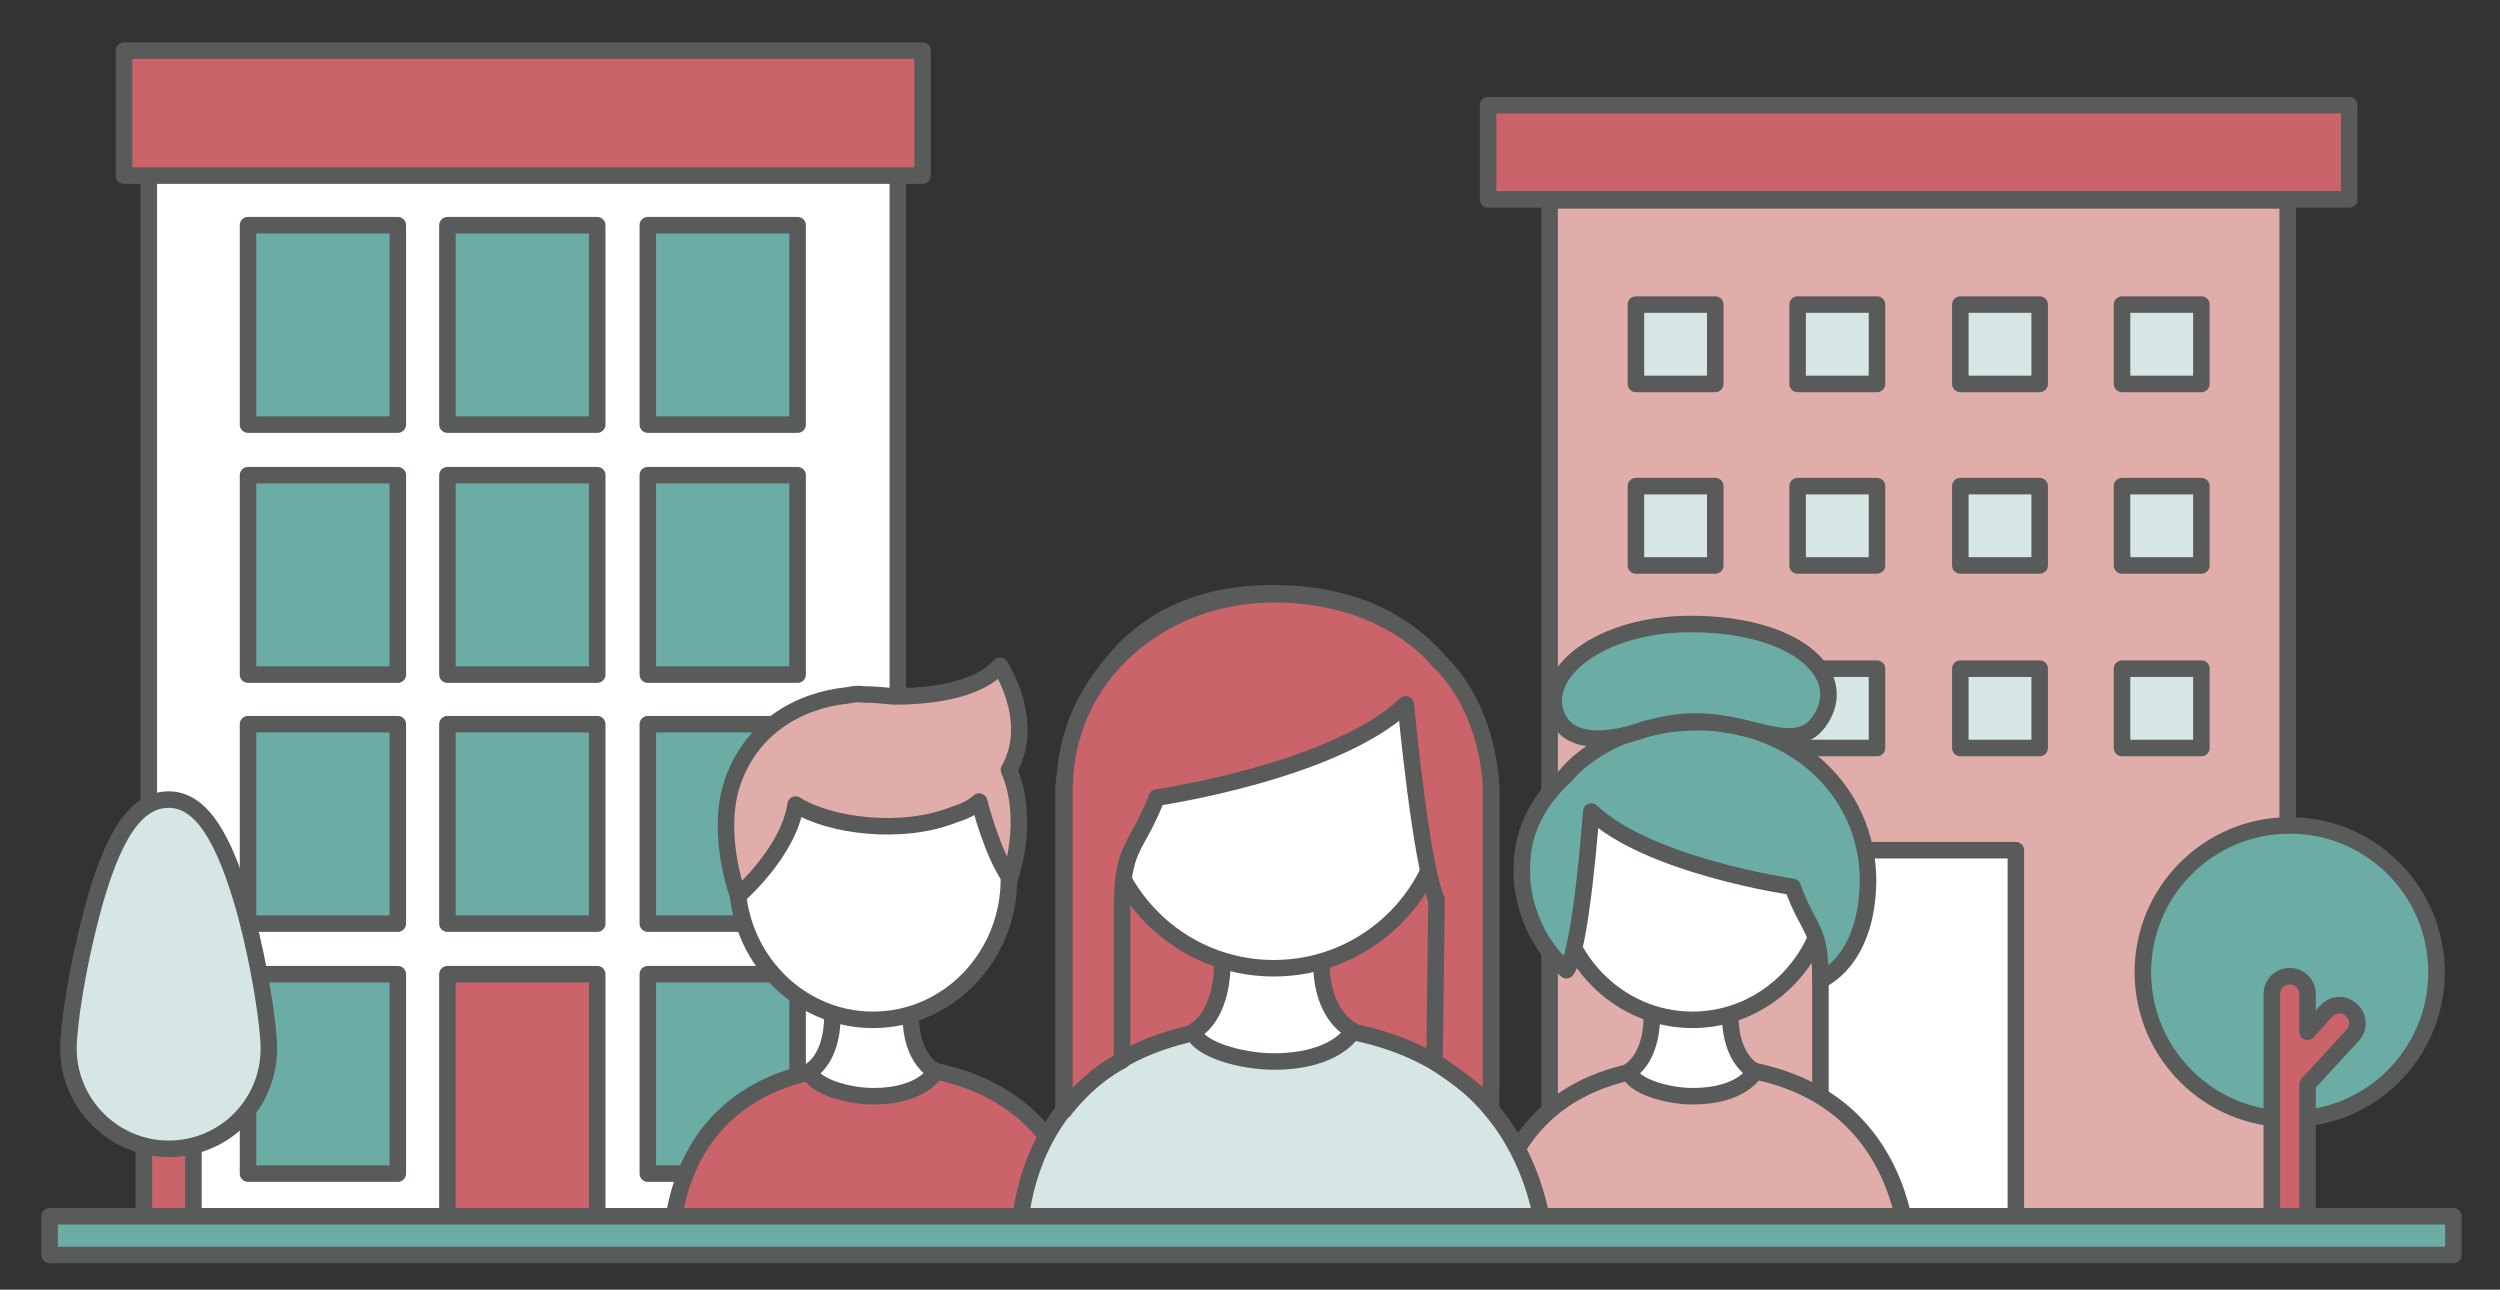 <?xml version="1.0" encoding="utf-8"?>
<!-- Generator: Adobe Illustrator 21.1.0, SVG Export Plug-In . SVG Version: 6.00 Build 0)  -->
<svg version="1.1" id="Capa_1" xmlns="http://www.w3.org/2000/svg" xmlns:xlink="http://www.w3.org/1999/xlink" x="0px" y="0px"
	 viewBox="0 0 252 130" style="enable-background:new 0 0 252 130;" xml:space="preserve">
<rect x="0" y="0" width="252" height="130" fill="#333333" stroke="none"/>
<style type="text/css">
	.st0{fill:#FFFFFF;stroke:#595A5A;stroke-width:1.665;stroke-linecap:round;stroke-linejoin:round;stroke-miterlimit:10;}
	.st1{fill:#6BADA5;stroke:#595A5A;stroke-width:1.665;stroke-linecap:round;stroke-linejoin:round;stroke-miterlimit:10;}
	.st2{fill:#CA636A;stroke:#595A5A;stroke-width:1.665;stroke-linecap:round;stroke-linejoin:round;stroke-miterlimit:10;}
	.st3{fill:#E0ADAA;stroke:#595A5A;stroke-width:1.665;stroke-linecap:round;stroke-linejoin:round;stroke-miterlimit:10;}
	.st4{fill:#D5E6E4;stroke:#595A5A;stroke-width:1.665;stroke-linejoin:round;stroke-miterlimit:10;}
</style>
<g>
	<path class="st0" d="M87.9,12.6H17.5c-1.4,0-2.5,1.1-2.5,2.5v110.7h75.5V15.2C90.4,13.8,89.3,12.6,87.9,12.6z"/>
	<path class="st1" d="M40.1,22.7H25v20.1h15.1V22.7z"/>
	<path class="st1" d="M40.1,47.9H25V68h15.1V47.9z"/>
	<path class="st1" d="M40.1,73H25v20.1h15.1V73z"/>
	<path class="st1" d="M40.1,98.2H25v20.1h15.1V98.2z"/>
	<path class="st1" d="M60.2,22.7H45.1v20.1h15.1V22.7z"/>
	<path class="st1" d="M60.2,47.9H45.1V68h15.1V47.9z"/>
	<path class="st1" d="M60.2,73H45.1v20.1h15.1V73z"/>
	<path class="st1" d="M80.4,22.7H65.3v20.1h15.1V22.7z"/>
	<path class="st1" d="M80.4,47.9H65.3V68h15.1V47.9z"/>
	<path class="st1" d="M80.4,73H65.3v20.1h15.1V73z"/>
	<path class="st1" d="M80.4,98.2H65.3v20.1h15.1V98.2z"/>
	<path class="st2" d="M92.9,5.1H12.5v12.6h80.5V5.1z"/>
	<path class="st2" d="M45.1,98.2v27.7h15.1V98.2H45.1z"/>
</g>
<g>
	<rect x="156.2" y="20.2" class="st3" width="74.4" height="104.3"/>
	<path class="st0" d="M203.2,124.5h-19.7V85.7h19.7V124.5z"/>
	<path class="st2" d="M236.8,20.1H150v-9.5h86.8V20.1z"/>
	<g>
		<path class="st4" d="M172.9,38.7h-8v-8h8V38.7z"/>
		<path class="st4" d="M172.9,57h-8v-8h8V57z"/>
		<path class="st4" d="M172.9,75.4h-8v-8h8V75.4z"/>
		<path class="st4" d="M189.2,38.7h-8v-8h8V38.7z"/>
		<path class="st4" d="M189.2,57h-8v-8h8V57z"/>
		<path class="st4" d="M189.2,75.4h-8v-8h8V75.4z"/>
		<path class="st4" d="M205.6,38.7h-8v-8h8V38.7z"/>
		<path class="st4" d="M205.6,57h-8v-8h8V57z"/>
		<path class="st4" d="M205.6,75.4h-8v-8h8V75.4z"/>
		<path class="st4" d="M221.9,38.7h-8v-8h8V38.7z"/>
		<path class="st4" d="M221.9,57h-8v-8h8V57z"/>
		<path class="st4" d="M221.9,75.4h-8v-8h8V75.4z"/>
	</g>
</g>
<g>
	<circle class="st1" cx="230.8" cy="98" r="14.8"/>
	<g>
		<path class="st2" d="M237,101.8c-0.7-0.7-1.8-0.6-2.5,0.1l-1.9,2.1v-3.8c0-1-0.8-1.8-1.8-1.8s-1.8,0.8-1.8,1.8v24.3
			c0,1,0.8,1.8,1.8,1.8s1.8-0.8,1.8-1.8v-15.2l4.6-5C237.8,103.6,237.8,102.5,237,101.8z"/>
	</g>
</g>
<g>
	<g>
		<g>
			<path class="st2" d="M67.7,126.3c0,0-1.3-18.9,20.5-18.9c21.6,0,21.5,18.9,21.5,18.9H67.7z"/>
			<path class="st0" d="M83.9,102.6c0,0,0.1,3.9-2.3,5.4c0.4,1.5,3.9,2.5,6.4,2.5c5.1,0,6.3-2.5,6.3-2.5s-2.5-1.1-2.5-5.7"/>
			<ellipse class="st0" cx="88" cy="88.6" rx="13.7" ry="14.2"/>
		</g>
		<path class="st3" d="M100.8,67.1c-2.3,2.6-7.3,3.1-10.7,3.1C89.1,70.1,88,70,87,70c-0.5-0.1-1.1,0-1.6,0.1
			c-4.9,0.5-9.9,3.3-11.7,9.2c-1.5,5.1,0.7,11,0.7,11s5.1-4.4,5.8-9.2c3.5,2.2,10.8,3.1,16,1c1-0.3,1.8-0.7,2.5-1.3
			c0,0,1.3,5.2,3.1,7.7c0,0,2.1-5.8-0.1-10.9C104.5,72.7,100.8,67.1,100.8,67.1z"/>
	</g>
	<g>
		<g>
			<path class="st3" d="M150.3,126.3c0,0-1.3-18.9,20.5-18.9c21.6,0,21.5,18.9,21.5,18.9H150.3z"/>
			<path class="st0" d="M166.5,102.6c0,0,0.1,3.9-2.3,5.4c0.4,1.5,3.9,2.5,6.4,2.5c5.1,0,6.3-2.5,6.3-2.5s-2.5-1.1-2.5-5.7"/>
			<ellipse class="st0" cx="170.6" cy="88.6" rx="13.7" ry="14.2"/>
		</g>
		<path class="st1" d="M183.5,98.8l0-0.1c0-5.4-1.2-4.8-2.8-9.3c0,0-14.5-2.1-20.3-7.6c0,0-1,13.9-2.5,16c-3.6-3.2-4.5-7.5-4.5-9.8
			c0-1.9,0-5.8,4.5-9.9c0,0,4-5.3,13.3-5.3c9.3,0,17.1,6.7,17.1,16C188.2,97,183.5,98.8,183.5,98.8z"/>
		<path class="st1" d="M165.8,73.5c0,0-7.2,2.9-8.9-1.4c-1.7-4.3,4.4-9.2,13.5-9.2c10.5,0,15.8,4.9,13.3,9.3
			c-1.6,2.9-4.2,2.1-7.8,1.2C171.3,72.3,168.9,72.7,165.8,73.5z"/>
	</g>
	<g>
		<path class="st2" d="M107.2,111.7V79.5c0,0,1-19.7,21.1-19.7c21,0,22,19.7,22,19.7v30.2L107.2,111.7z"/>
		<path class="st4" d="M102.7,126.3c0,0-1.6-23,25.9-23c27.2,0,27.2,23,27.2,23H102.7z"/>
		<path class="st0" d="M123.2,97.4c0,0,0.1,4.8-2.9,6.6c0.5,1.8,4.9,3,8.1,3c6.4,0,8-3.1,8-3.1s-3.2-1.3-3.2-6.9"/>
		<circle class="st0" cx="128.4" cy="80.3" r="17.3"/>
		<path class="st2" d="M113.1,106.9l0-14.9l0-0.2c0-6.7,1.4-6,3.5-11.4c0,0,17.9-2.6,25.1-9.4c0,0,1.5,16,3.1,19.7l-0.2,16.3
			c0,0,5.3,3.5,5.7,4.8V79.5c0,0,0-8-5.5-13.1c0,0-5-6.5-16.4-6.5s-21.1,8.2-21.1,19.7s0,32.3,0,32.3S109.6,108.7,113.1,106.9z"/>
	</g>
</g>
<g>
	<path class="st2" d="M17,125.8c-1.4,0-2.5-1.1-2.5-2.5v-15.1c0-1.4,1.1-2.5,2.5-2.5s2.5,1.1,2.5,2.5v15.1
		C19.6,124.7,18.4,125.8,17,125.8z"/>
	<path class="st4" d="M17,115.8c-5.5,0-10.1-4.5-10.1-10.1c0-2.4,0.9-8.2,2.3-13.5c2.1-8,4.5-11.6,7.8-11.6c3.2,0,5.6,3.6,7.8,11.6
		c1.4,5.3,2.3,11.2,2.3,13.5C27.1,111.3,22.6,115.8,17,115.8z"/>
</g>
<path class="st1" d="M247.3,126.5H5l0-3.9h242.3V126.5z"/>
</svg>
